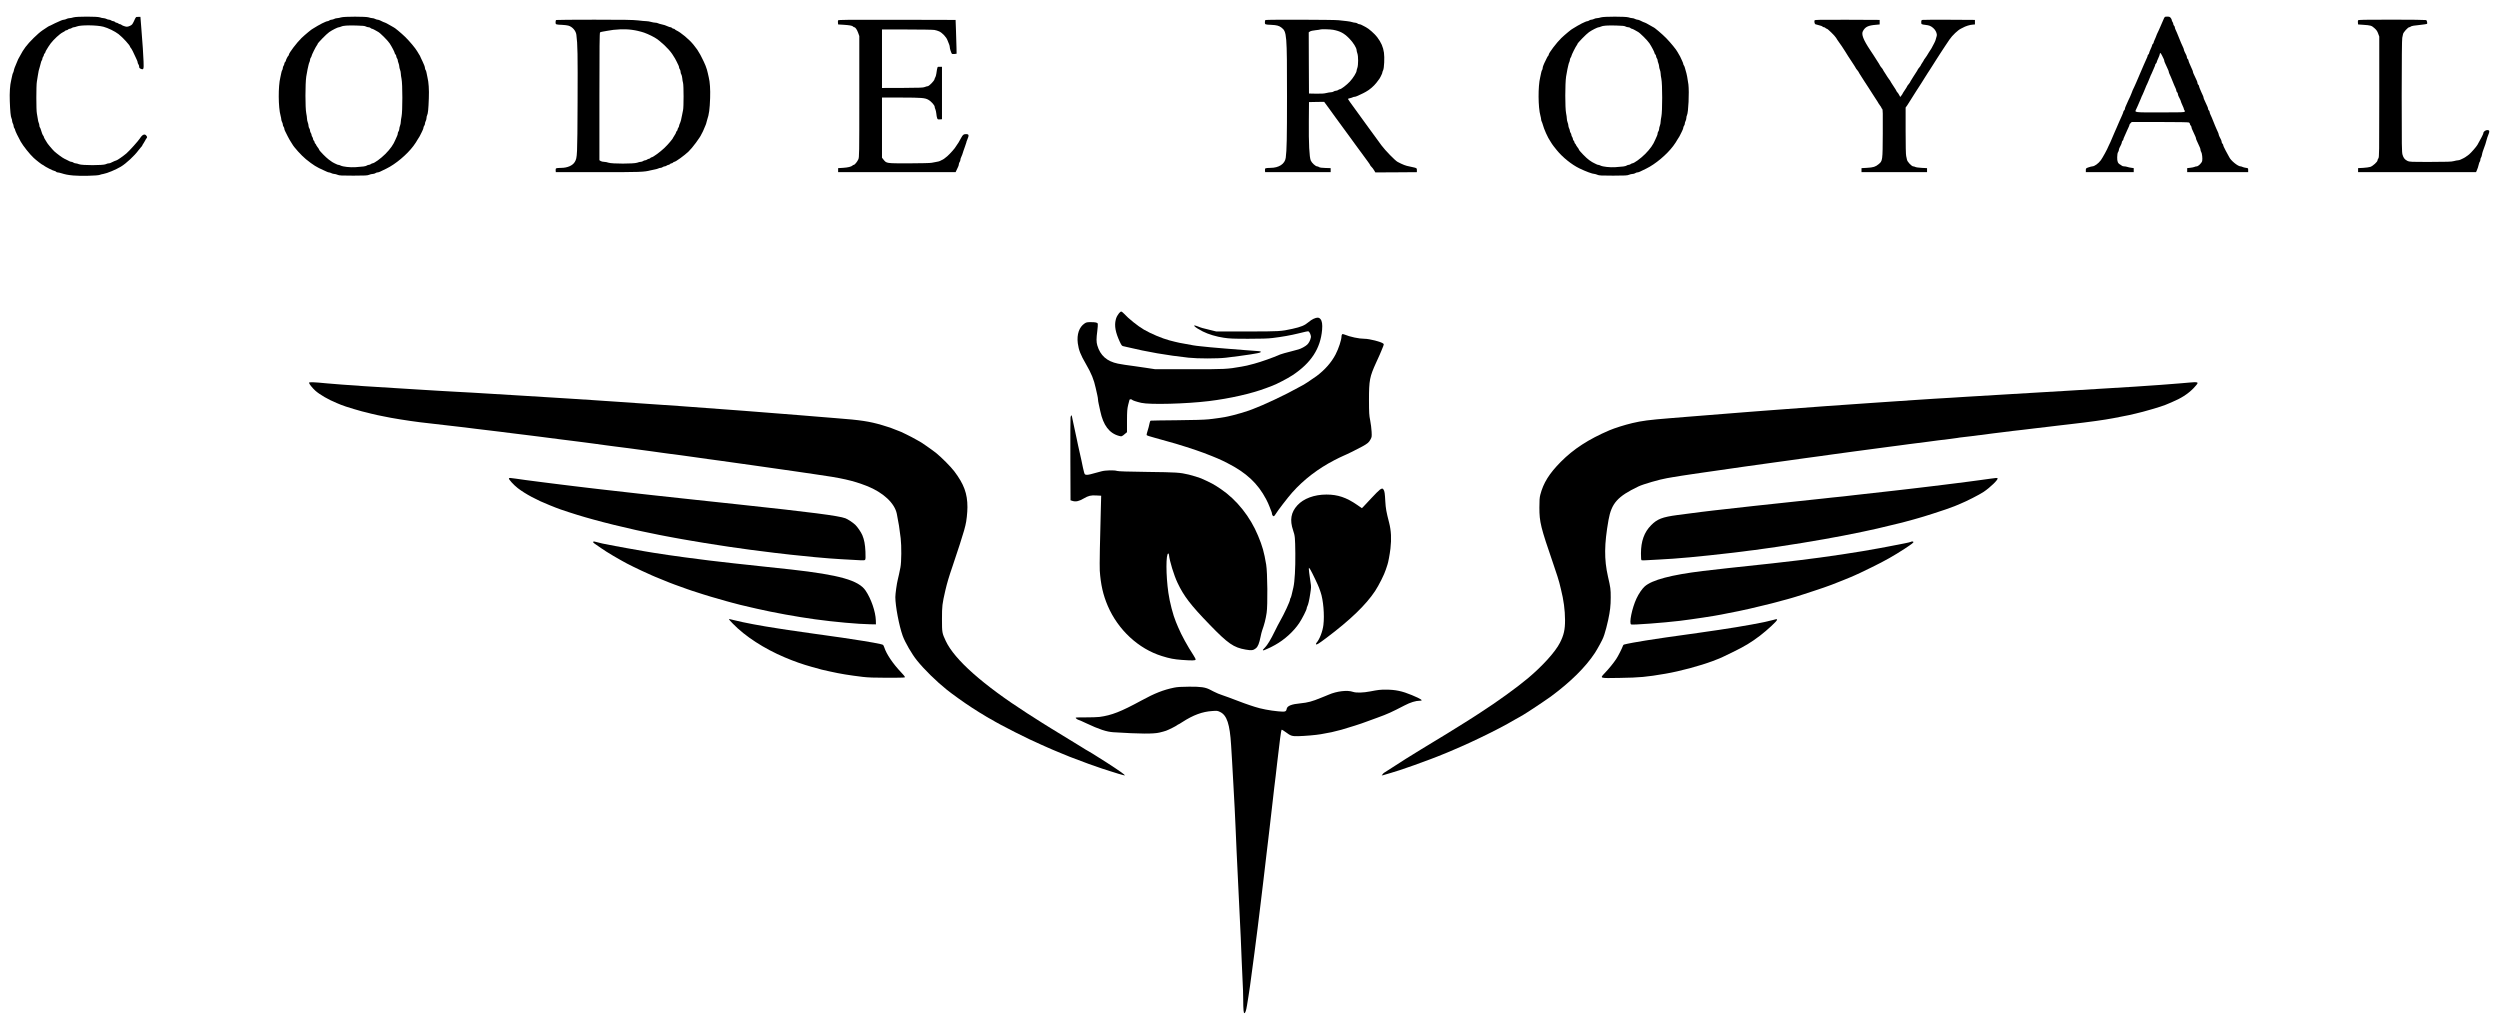 <?xml version="1.0" standalone="no"?>
<!DOCTYPE svg PUBLIC "-//W3C//DTD SVG 20010904//EN"
 "http://www.w3.org/TR/2001/REC-SVG-20010904/DTD/svg10.dtd">
<svg version="1.0" xmlns="http://www.w3.org/2000/svg"
 width="4959pt" height="2043pt" viewBox="0 0 4959 2043"
 preserveAspectRatio="xMidYMid meet">

<g transform="translate(0,2043) scale(0.1,-0.1)"
fill="#000000" stroke="none">
<path d="M1455 20085 c-22 -8 -56 -14 -75 -15 -19 0 -46 -7 -60 -15 -14 -8
-35 -14 -47 -15 -12 0 -39 -7 -60 -16 -94 -40 -109 -47 -123 -55 -8 -5 -22
-12 -30 -15 -8 -3 -22 -10 -30 -15 -8 -5 -22 -12 -30 -15 -38 -15 -34 -12
-158 -96 -90 -61 -263 -231 -336 -330 -31 -43 -56 -80 -56 -82 0 -2 -20 -39
-45 -80 -25 -42 -45 -79 -45 -81 0 -3 -13 -33 -28 -67 -37 -83 -53 -127 -59
-163 -3 -16 -10 -35 -15 -42 -5 -6 -13 -33 -18 -60 -5 -26 -13 -66 -19 -88
-23 -89 -33 -244 -27 -410 7 -201 18 -312 34 -342 7 -12 12 -34 12 -50 1 -15
7 -39 15 -53 8 -14 15 -36 15 -50 0 -14 7 -34 15 -44 8 -11 15 -27 15 -36 0
-14 63 -145 111 -230 49 -86 179 -250 256 -321 50 -47 169 -139 179 -139 4 0
15 -6 23 -14 27 -24 190 -106 210 -106 10 0 24 -7 31 -15 7 -8 22 -15 34 -15
11 0 41 -6 66 -14 89 -28 137 -37 245 -47 133 -13 480 -5 521 12 16 7 49 15
74 19 74 12 249 85 348 145 105 63 269 216 349 325 22 30 47 61 56 69 10 7 17
17 17 22 0 4 13 28 30 52 16 25 30 48 30 51 0 4 10 20 21 36 21 28 21 30 5 54
-32 50 -81 31 -131 -49 -29 -47 -209 -247 -268 -298 -61 -52 -183 -137 -196
-137 -5 0 -24 -7 -43 -16 -78 -39 -91 -44 -114 -44 -14 0 -39 -8 -57 -17 -47
-25 -473 -25 -531 0 -21 9 -50 17 -65 17 -14 0 -35 7 -45 15 -11 8 -28 15 -39
15 -17 0 -45 12 -97 41 -8 5 -28 15 -45 22 -37 17 -146 98 -199 146 -37 35
-146 165 -146 175 0 3 -13 25 -30 49 -16 25 -30 51 -30 59 0 8 -5 19 -12 26
-12 12 -34 68 -48 121 -5 18 -13 38 -19 44 -6 6 -11 24 -11 40 0 15 -5 38 -12
50 -7 12 -15 49 -19 82 -4 33 -12 80 -18 105 -14 61 -14 562 0 631 6 30 15 83
19 119 8 65 23 128 42 185 5 17 13 47 18 68 4 21 13 44 19 50 6 6 11 20 11 32
0 11 7 29 15 39 8 11 15 27 15 37 0 9 7 22 15 29 8 7 15 19 15 27 0 8 14 34
30 58 17 24 30 46 30 49 0 3 20 32 45 65 61 80 181 191 238 219 26 13 49 27
52 33 4 5 14 9 24 9 10 0 24 7 31 15 7 8 22 15 34 15 11 0 30 7 40 15 11 8 30
15 42 15 12 0 38 7 57 15 77 32 397 29 527 -5 91 -24 227 -90 300 -146 83 -64
230 -225 230 -252 0 -5 6 -14 13 -20 12 -10 63 -108 94 -182 9 -19 22 -48 29
-63 8 -16 14 -36 14 -46 0 -9 7 -26 15 -37 8 -10 15 -32 15 -47 0 -22 7 -31
33 -42 55 -23 60 -11 54 145 -5 146 -18 333 -45 670 l-17 215 -45 0 c-48 0
-42 6 -86 -90 -10 -22 -25 -48 -33 -58 -18 -22 -75 -47 -105 -47 -28 0 -94 24
-108 38 -7 7 -19 12 -28 12 -8 0 -24 7 -34 15 -11 8 -27 15 -37 15 -9 0 -22 7
-29 15 -7 8 -22 15 -34 15 -12 0 -31 7 -42 15 -10 8 -30 15 -44 15 -14 0 -36
7 -50 15 -14 8 -40 14 -58 15 -18 0 -49 7 -69 15 -48 20 -467 20 -528 0z"/>
<path d="M6765 20085 c-22 -8 -56 -14 -75 -15 -19 0 -46 -7 -60 -15 -14 -8
-37 -14 -51 -15 -14 0 -34 -7 -45 -15 -10 -8 -27 -15 -36 -15 -9 0 -29 -7 -45
-14 -15 -8 -35 -17 -43 -20 -15 -6 -24 -10 -65 -34 -11 -7 -29 -16 -40 -21
-11 -5 -37 -21 -58 -35 -21 -14 -40 -26 -43 -26 -11 0 -153 -117 -223 -184
-92 -89 -251 -298 -251 -331 0 -8 -4 -16 -9 -19 -12 -8 -51 -84 -51 -100 0 -7
-7 -19 -15 -26 -8 -7 -15 -22 -15 -34 0 -11 -7 -30 -15 -40 -8 -11 -15 -32
-15 -46 0 -14 -5 -31 -10 -36 -6 -6 -15 -33 -20 -60 -5 -27 -13 -67 -19 -89
-44 -175 -42 -597 5 -761 8 -28 14 -62 14 -75 1 -13 7 -35 15 -49 8 -14 15
-36 15 -50 0 -14 7 -34 15 -44 8 -11 15 -28 15 -39 0 -10 6 -31 14 -45 8 -15
31 -61 51 -102 21 -41 47 -88 59 -105 11 -16 26 -39 32 -51 33 -63 186 -232
273 -302 146 -118 212 -158 351 -219 19 -9 48 -22 63 -29 16 -8 36 -14 45 -14
9 0 30 -7 46 -15 15 -8 41 -15 56 -15 15 0 45 -8 66 -17 34 -15 76 -17 314
-17 235 0 280 3 312 17 21 9 52 17 71 17 18 0 42 7 53 15 10 8 29 15 41 15 12
0 34 6 50 14 15 8 73 36 128 62 181 88 406 277 534 447 28 37 51 70 51 73 0 3
12 24 28 47 44 69 52 81 58 97 3 8 10 22 15 30 5 8 12 22 15 30 3 8 12 28 20
43 7 16 14 36 14 46 0 9 7 26 15 37 8 10 15 30 15 44 0 14 7 36 15 50 8 14 14
40 15 58 0 18 5 43 12 55 17 30 27 127 34 337 7 172 -3 320 -28 420 -6 25 -14
64 -18 88 -4 24 -12 48 -18 54 -7 7 -12 22 -12 35 0 12 -7 39 -16 60 -9 21
-24 54 -32 73 -8 19 -19 42 -24 50 -4 8 -10 21 -13 28 -13 32 -16 39 -35 67
-11 17 -27 43 -35 58 -34 60 -148 196 -237 284 -77 75 -219 193 -233 193 -2 0
-38 20 -79 45 -42 25 -81 45 -85 45 -5 0 -23 7 -40 15 -17 8 -45 22 -62 30
-17 8 -40 15 -52 15 -12 1 -33 7 -47 15 -14 8 -38 15 -55 15 -16 0 -48 7 -70
15 -54 19 -490 19 -550 0z m491 -180 c13 -8 36 -15 52 -15 16 0 35 -7 42 -15
7 -8 20 -15 29 -15 9 -1 34 -12 56 -25 22 -14 50 -29 62 -35 38 -16 193 -171
232 -230 45 -69 101 -177 101 -194 0 -8 7 -19 15 -26 8 -7 15 -22 15 -34 0
-12 7 -31 15 -42 8 -10 15 -29 15 -40 0 -12 7 -38 15 -57 8 -20 15 -49 15 -65
0 -16 7 -46 15 -65 8 -20 15 -53 15 -74 0 -21 7 -70 15 -108 21 -98 21 -651 0
-745 -8 -36 -14 -84 -15 -106 0 -23 -7 -58 -15 -77 -8 -20 -15 -49 -15 -65 0
-15 -7 -37 -15 -48 -8 -10 -15 -30 -15 -42 0 -13 -6 -36 -14 -50 -8 -15 -22
-47 -32 -72 -40 -98 -101 -184 -200 -284 -92 -92 -221 -185 -257 -186 -6 0
-21 -7 -31 -15 -11 -8 -29 -15 -41 -15 -11 0 -29 -6 -40 -14 -22 -15 -79 -23
-225 -32 -105 -7 -249 9 -293 32 -16 8 -35 14 -44 14 -8 0 -27 6 -41 14 -15 8
-34 17 -42 20 -21 8 -46 25 -111 73 -59 44 -189 178 -189 195 0 6 -13 27 -30
48 -16 21 -30 42 -30 48 0 5 -7 15 -15 22 -8 7 -15 20 -15 30 0 10 -7 23 -15
30 -8 7 -15 22 -15 34 0 11 -7 30 -15 40 -8 11 -15 29 -15 40 0 12 -7 30 -15
40 -8 11 -15 32 -15 46 0 14 -7 35 -15 46 -8 10 -15 33 -15 50 0 17 -7 48 -15
67 -8 20 -15 53 -15 74 0 21 -7 70 -15 108 -21 102 -21 581 0 725 9 58 21 123
26 145 6 22 14 58 18 80 4 22 13 50 19 62 7 12 12 32 12 45 0 13 7 33 15 44 8
10 15 25 15 32 0 18 87 192 105 212 8 9 15 22 15 28 0 17 178 200 230 235 60
42 170 97 193 97 10 0 28 5 40 12 37 20 135 27 306 22 124 -3 170 -8 187 -19z"/>
<path d="M31755 20085 c-22 -8 -56 -14 -75 -15 -19 0 -46 -7 -60 -15 -14 -8
-37 -14 -51 -15 -14 0 -34 -7 -45 -15 -10 -8 -27 -15 -36 -15 -9 0 -29 -7 -45
-14 -15 -8 -35 -17 -43 -20 -15 -6 -24 -10 -65 -34 -11 -7 -29 -16 -40 -21
-11 -5 -37 -21 -58 -35 -21 -14 -40 -26 -43 -26 -11 0 -153 -117 -223 -184
-92 -89 -251 -298 -251 -331 0 -8 -4 -16 -9 -20 -6 -3 -20 -27 -32 -53 -12
-26 -25 -54 -30 -62 -5 -8 -12 -22 -15 -30 -3 -8 -12 -30 -20 -48 -8 -18 -14
-43 -14 -55 0 -13 -5 -28 -10 -33 -6 -6 -15 -33 -20 -60 -5 -27 -13 -67 -19
-89 -44 -175 -42 -597 5 -761 8 -28 14 -61 14 -73 0 -12 5 -32 12 -44 6 -12
15 -35 19 -52 23 -92 102 -269 153 -340 11 -16 26 -39 32 -51 6 -11 48 -66 94
-122 114 -141 295 -287 450 -362 124 -60 258 -110 298 -110 11 0 37 -8 58 -17
34 -15 76 -17 314 -17 235 0 280 3 312 17 21 9 52 17 71 17 18 0 42 7 53 15
10 8 29 15 41 15 12 0 34 6 50 14 15 8 73 36 128 62 181 88 406 277 534 447
28 37 51 70 51 73 0 3 12 24 28 47 44 69 52 81 58 97 3 8 10 22 15 30 5 8 12
22 15 30 3 8 12 28 20 43 7 16 14 36 14 46 0 9 7 26 15 37 8 10 15 30 15 44 0
14 7 36 15 50 8 14 14 40 15 58 0 18 5 43 12 55 29 51 47 455 29 612 -13 103
-35 218 -53 270 -5 17 -14 45 -18 64 -5 18 -13 38 -19 44 -6 6 -11 18 -11 26
0 9 -13 43 -29 76 -16 33 -32 67 -35 75 -3 8 -15 29 -26 45 -11 17 -23 37 -26
45 -17 38 -136 184 -223 273 -77 79 -240 217 -256 217 -2 0 -38 20 -79 45 -42
25 -81 45 -85 45 -5 0 -23 7 -40 15 -17 8 -45 22 -62 30 -17 8 -40 15 -52 15
-12 1 -33 7 -47 15 -14 8 -38 15 -55 15 -16 0 -48 7 -70 15 -54 19 -490 19
-550 0z m488 -180 c12 -8 36 -15 53 -15 17 0 37 -7 44 -15 7 -8 20 -15 29 -15
9 -1 34 -12 56 -25 22 -14 50 -29 62 -35 38 -16 193 -171 232 -230 45 -69 101
-177 101 -194 0 -8 7 -19 15 -26 8 -7 15 -22 15 -34 0 -12 7 -31 15 -42 8 -10
15 -29 15 -40 0 -12 7 -38 15 -57 8 -20 15 -49 15 -65 0 -16 7 -46 15 -65 8
-20 15 -53 15 -74 0 -21 7 -70 15 -108 21 -98 21 -651 0 -745 -8 -36 -14 -84
-15 -106 0 -23 -7 -58 -15 -77 -8 -20 -15 -49 -15 -65 0 -15 -7 -37 -15 -48
-8 -10 -15 -30 -15 -42 0 -13 -6 -36 -14 -50 -8 -15 -22 -47 -32 -72 -40 -98
-101 -184 -200 -284 -92 -92 -221 -185 -257 -186 -6 0 -21 -7 -31 -15 -11 -8
-29 -15 -41 -15 -11 0 -29 -6 -40 -14 -22 -15 -79 -23 -225 -32 -105 -7 -249
9 -293 32 -16 8 -35 14 -44 14 -8 0 -27 6 -41 14 -15 8 -34 17 -42 21 -20 8
-47 24 -101 62 -50 34 -199 188 -199 205 0 6 -13 27 -30 48 -16 21 -30 42 -30
48 0 5 -7 15 -15 22 -8 7 -15 20 -15 30 0 10 -7 23 -15 30 -8 7 -15 22 -15 34
0 11 -7 30 -15 40 -8 11 -15 29 -15 40 0 12 -7 30 -15 40 -8 11 -15 29 -15 40
0 12 -7 34 -15 50 -8 15 -15 41 -15 56 0 15 -7 44 -15 63 -8 20 -15 53 -15 74
0 21 -7 70 -15 108 -21 102 -21 581 0 725 9 58 21 123 26 145 6 22 14 58 18
80 4 22 13 50 19 62 7 12 12 32 12 45 0 13 7 33 15 44 8 10 15 25 15 32 0 18
87 192 105 212 8 9 15 22 15 28 0 17 178 200 230 235 60 42 170 97 193 97 10
0 28 5 40 12 37 20 135 27 305 22 124 -3 169 -8 185 -19z"/>
<path d="M42919 20053 c-12 -27 -28 -61 -34 -78 -7 -16 -20 -47 -29 -67 -9
-21 -24 -55 -33 -75 -9 -21 -20 -45 -25 -53 -4 -8 -11 -22 -14 -30 -3 -8 -13
-33 -21 -55 -8 -22 -21 -52 -29 -67 -8 -14 -14 -33 -14 -41 0 -8 -7 -20 -15
-27 -8 -7 -15 -19 -15 -26 0 -8 -13 -43 -30 -77 -16 -35 -30 -71 -30 -79 0 -9
-7 -21 -15 -28 -8 -7 -15 -19 -15 -27 0 -8 -6 -27 -14 -41 -13 -26 -30 -63
-61 -137 -8 -19 -21 -51 -30 -70 -22 -51 -41 -95 -58 -135 -14 -33 -28 -67
-62 -145 -9 -19 -23 -52 -32 -72 -9 -21 -20 -45 -25 -53 -4 -8 -11 -22 -14
-30 -3 -8 -13 -33 -21 -55 -20 -52 -44 -106 -55 -125 -4 -8 -11 -22 -14 -30
-9 -24 -35 -83 -50 -113 -8 -16 -14 -37 -14 -47 0 -9 -7 -23 -15 -30 -8 -7
-15 -19 -15 -26 0 -8 -14 -45 -31 -82 -17 -37 -37 -82 -45 -100 -7 -18 -20
-48 -29 -67 -8 -19 -22 -51 -30 -70 -9 -19 -22 -50 -31 -70 -8 -19 -22 -52
-31 -72 -20 -46 -41 -96 -61 -143 -8 -19 -19 -42 -24 -50 -4 -8 -11 -22 -14
-30 -23 -61 -114 -226 -152 -279 -47 -64 -125 -120 -167 -121 -12 0 -45 -9
-75 -19 -54 -19 -55 -20 -55 -58 l0 -38 475 0 475 0 0 40 0 40 -48 7 c-27 3
-62 11 -79 17 -17 6 -45 11 -62 11 -18 0 -37 5 -43 11 -6 6 -21 16 -34 23 -48
24 -64 61 -62 147 1 53 7 86 17 101 9 12 16 31 16 41 0 10 6 31 13 45 8 15 21
42 30 60 9 19 17 42 17 52 0 9 7 23 15 30 8 7 15 19 15 27 0 8 6 27 14 41 13
26 27 56 62 140 9 20 22 50 30 65 8 16 14 34 14 41 0 7 10 22 23 34 l23 22
558 0 c365 0 564 -4 577 -10 10 -6 19 -19 19 -29 0 -10 7 -24 15 -31 8 -7 15
-21 15 -30 0 -10 6 -31 14 -47 7 -15 21 -46 31 -68 9 -22 23 -53 31 -68 8 -16
14 -35 14 -42 0 -7 6 -26 14 -42 8 -15 22 -46 31 -68 10 -22 24 -53 31 -68 8
-16 14 -39 14 -51 0 -12 6 -30 14 -41 16 -24 28 -132 19 -176 -8 -41 -77 -109
-110 -109 -13 0 -33 -5 -44 -11 -11 -6 -48 -13 -82 -17 l-62 -7 0 -40 0 -40
605 0 605 0 0 40 c0 40 0 40 -46 46 -26 4 -56 12 -67 18 -11 6 -29 11 -38 11
-53 0 -195 116 -225 184 -5 12 -18 35 -28 51 -11 17 -29 50 -41 75 -12 25 -28
57 -36 72 -8 14 -14 33 -14 41 0 8 -7 20 -15 27 -8 7 -15 21 -15 32 0 11 -6
32 -13 46 -8 15 -21 42 -30 60 -9 19 -17 40 -17 47 0 7 -6 26 -14 42 -8 15
-21 45 -30 66 -9 20 -22 52 -30 70 -7 17 -21 52 -31 77 -22 57 -44 107 -61
143 -8 16 -14 37 -14 47 0 9 -7 23 -15 30 -8 7 -15 21 -15 30 0 10 -6 31 -14
47 -7 15 -21 46 -31 68 -9 22 -23 53 -31 68 -8 16 -14 35 -14 42 0 7 -6 26
-14 42 -8 15 -21 44 -29 63 -8 19 -22 52 -31 73 -9 21 -16 44 -16 51 0 8 -7
19 -15 26 -8 7 -15 21 -15 32 0 11 -6 32 -13 46 -8 15 -22 45 -31 67 -10 22
-24 53 -32 68 -8 16 -14 35 -14 42 0 7 -6 26 -14 42 -7 15 -20 44 -28 63 -8
19 -23 52 -32 73 -9 21 -16 44 -16 51 0 8 -7 19 -15 26 -8 7 -15 21 -15 32 0
11 -6 32 -13 46 -8 15 -21 42 -30 60 -9 19 -17 40 -17 47 0 7 -6 26 -14 42
-21 42 -58 128 -91 213 -22 57 -44 107 -61 143 -8 16 -14 37 -14 47 0 9 -7 23
-15 30 -8 7 -15 22 -15 34 0 11 -7 30 -15 40 -8 11 -15 27 -15 37 0 9 -9 28
-21 43 -17 22 -28 26 -69 26 -48 0 -49 0 -71 -47z m-35 -720 c10 -21 25 -50
32 -65 8 -14 14 -33 14 -41 0 -9 6 -28 14 -44 8 -15 22 -46 31 -68 10 -22 24
-53 31 -68 8 -16 14 -35 14 -42 0 -7 6 -26 14 -42 17 -36 39 -86 61 -143 22
-57 44 -107 61 -143 8 -16 14 -37 14 -47 0 -9 7 -23 15 -30 8 -7 15 -21 15
-32 0 -11 6 -32 13 -46 8 -15 21 -42 30 -60 9 -19 17 -38 17 -44 0 -6 14 -40
30 -75 17 -34 30 -69 30 -76 0 -7 5 -18 11 -24 7 -7 9 -19 6 -27 -6 -14 -60
-16 -487 -16 -534 0 -509 -3 -476 65 9 19 23 50 32 70 8 19 21 50 30 70 8 19
21 49 29 67 7 18 16 40 19 48 3 8 10 22 15 30 5 8 17 35 26 60 10 25 23 59 31
75 7 17 15 37 18 45 3 8 10 22 15 30 5 8 17 35 26 60 10 25 23 59 31 75 7 17
15 37 18 45 3 8 10 22 15 30 5 8 17 35 26 60 9 25 23 57 31 72 8 14 14 33 14
41 0 8 7 20 15 27 8 7 15 19 15 26 0 8 14 43 30 77 17 35 30 71 30 79 0 17 10
29 19 24 3 -3 14 -22 25 -43z"/>
<path d="M11033 20033 c-7 -2 -13 -22 -13 -44 0 -46 3 -47 130 -52 47 -2 102
-9 123 -15 80 -22 150 -101 160 -182 25 -190 28 -381 24 -1334 -5 -1076 -6
-1102 -54 -1186 -41 -73 -147 -120 -273 -120 -47 0 -91 -4 -98 -9 -8 -5 -12
-22 -10 -42 l3 -34 840 0 c844 0 906 2 1040 36 22 6 60 14 85 18 25 4 55 13
67 19 12 7 32 12 45 12 13 0 32 7 42 15 11 8 29 15 40 15 12 0 30 7 40 15 11
8 27 15 37 15 9 0 22 7 29 15 7 8 20 15 30 15 10 0 23 7 30 15 7 8 18 15 26
15 26 0 200 126 282 204 75 71 231 281 257 346 4 8 11 22 16 30 5 8 12 22 15
30 6 15 22 52 48 113 8 17 17 43 19 57 3 14 10 39 15 55 37 109 50 204 58 430
6 167 -4 321 -27 410 -6 22 -14 58 -18 80 -8 43 -26 102 -45 150 -20 49 -48
109 -57 125 -5 8 -12 22 -15 30 -3 8 -10 22 -15 30 -5 8 -13 24 -18 35 -5 11
-21 37 -35 58 -14 21 -26 40 -26 43 0 2 -34 46 -74 97 -87 107 -251 244 -343
286 -11 5 -24 15 -28 20 -3 6 -14 11 -24 11 -10 0 -24 7 -31 15 -7 8 -21 15
-30 15 -10 0 -31 6 -47 14 -41 20 -93 37 -138 45 -22 4 -50 13 -62 19 -12 7
-37 12 -56 12 -18 0 -56 7 -83 15 -27 8 -69 15 -94 15 -25 0 -99 7 -165 15
-95 11 -274 14 -865 14 -410 0 -751 -3 -757 -6z m1499 -194 c40 -5 91 -15 113
-20 22 -6 56 -14 75 -19 63 -15 180 -65 265 -114 109 -62 281 -224 351 -331
55 -86 61 -95 85 -145 12 -25 28 -57 35 -72 8 -14 14 -34 14 -45 0 -10 7 -27
15 -37 8 -11 15 -34 15 -51 0 -17 6 -40 14 -50 8 -11 16 -45 19 -75 2 -30 9
-73 16 -95 14 -51 14 -486 0 -540 -5 -22 -14 -65 -19 -95 -12 -74 -29 -139
-46 -173 -8 -16 -14 -36 -14 -45 0 -9 -7 -26 -15 -36 -8 -11 -15 -27 -15 -37
0 -9 -7 -22 -15 -29 -8 -7 -15 -19 -15 -27 0 -8 -13 -34 -30 -58 -16 -24 -30
-46 -30 -49 0 -16 -98 -131 -171 -201 -84 -80 -228 -185 -253 -185 -7 0 -19
-7 -26 -15 -7 -8 -20 -15 -29 -15 -9 0 -25 -7 -35 -15 -11 -8 -29 -15 -40 -15
-12 0 -30 -7 -40 -15 -11 -8 -32 -15 -47 -15 -14 0 -46 -8 -70 -17 -64 -24
-502 -24 -569 0 -25 9 -64 17 -88 17 -23 0 -54 7 -67 16 l-25 16 0 1263 c0
998 3 1265 13 1273 6 5 30 12 52 15 22 3 63 10 90 16 147 31 357 39 487 20z"/>
<path d="M16624 20026 c-3 -8 -4 -29 -2 -48 l3 -33 100 -6 c126 -8 182 -18
196 -35 6 -8 17 -14 23 -14 23 0 54 -45 78 -110 l23 -65 0 -1200 c0 -1164 -1
-1202 -19 -1245 -21 -48 -72 -110 -91 -110 -6 0 -16 -5 -23 -12 -24 -24 -90
-41 -187 -47 l-100 -6 0 -40 0 -40 1165 0 1165 0 19 40 c10 22 25 53 32 68 8
16 14 39 14 51 0 12 7 31 15 42 8 10 15 30 15 42 0 13 6 36 14 50 15 30 33 80
46 127 5 17 18 55 30 85 12 30 24 66 27 80 2 14 10 39 18 55 41 95 37 115 -25
115 -46 0 -62 -13 -95 -75 -40 -75 -68 -122 -86 -143 -9 -11 -18 -24 -20 -30
-8 -23 -117 -146 -168 -190 -54 -46 -81 -65 -111 -77 -8 -4 -24 -12 -35 -18
-11 -6 -42 -14 -70 -18 -27 -4 -70 -12 -95 -18 -27 -6 -211 -10 -450 -11 -455
0 -443 -2 -505 74 l-30 38 0 596 0 597 385 0 c402 -1 467 -6 535 -44 53 -29
125 -109 125 -139 0 -13 6 -35 14 -50 7 -15 16 -54 19 -87 3 -33 10 -73 16
-88 10 -26 15 -28 53 -25 l43 3 0 520 0 520 -45 0 c-51 0 -43 15 -67 -137 -5
-31 -14 -63 -20 -70 -6 -7 -13 -26 -17 -42 -8 -34 -109 -136 -135 -136 -10 0
-36 -7 -57 -16 -33 -14 -96 -16 -444 -18 l-405 -1 0 580 0 580 495 0 c272 0
518 -4 545 -9 28 -4 70 -18 95 -29 62 -29 141 -113 163 -173 10 -27 25 -64 33
-82 8 -18 14 -45 14 -60 0 -26 26 -107 41 -128 5 -6 26 -8 51 -5 l43 6 -2 115
c-1 63 -6 214 -10 335 l-8 220 -1163 3 c-992 2 -1163 0 -1168 -12z"/>
<path d="M25103 20033 c-7 -2 -13 -22 -13 -44 0 -46 3 -47 130 -52 104 -5 150
-17 196 -52 110 -84 113 -123 113 -1365 0 -846 -5 -1068 -25 -1220 -17 -122
-135 -200 -304 -200 -47 0 -91 -4 -98 -9 -8 -5 -12 -22 -10 -42 l3 -34 650 0
650 0 0 40 0 40 -104 3 c-71 2 -110 7 -125 17 -11 8 -29 15 -40 15 -30 0 -104
67 -125 114 -29 67 -43 336 -39 781 l3 380 150 3 151 2 97 -132 c53 -73 109
-151 125 -173 37 -50 190 -260 282 -385 38 -52 92 -126 120 -165 75 -105 189
-260 243 -331 26 -35 47 -67 47 -72 0 -5 11 -19 25 -32 14 -13 37 -43 51 -67
l25 -43 412 2 412 3 0 39 c0 38 -1 39 -50 53 -27 7 -72 17 -100 22 -69 12
-131 36 -233 90 -50 27 -244 226 -318 326 -142 193 -214 291 -263 360 -64 89
-88 122 -197 272 -161 220 -202 278 -205 288 -1 6 13 13 32 16 19 3 44 11 56
17 12 7 31 12 42 12 10 0 32 6 48 14 15 7 46 21 68 31 22 9 47 21 55 26 8 4
33 18 54 29 72 39 156 111 209 179 57 73 74 98 83 121 3 8 12 27 20 42 8 14
14 33 14 41 0 7 7 28 16 45 20 40 30 251 16 347 -16 113 -55 203 -135 309 -47
63 -170 172 -222 196 -11 6 -27 14 -35 19 -48 27 -80 41 -97 41 -10 0 -27 7
-37 15 -11 8 -32 15 -47 15 -15 0 -40 5 -56 11 -15 6 -64 15 -108 20 -44 4
-118 13 -165 18 -85 11 -1422 14 -1447 4z m1341 -194 c138 -26 216 -67 316
-168 83 -84 150 -191 150 -240 0 -10 7 -38 15 -61 20 -56 19 -230 0 -285 -8
-22 -15 -47 -15 -55 0 -37 -70 -150 -135 -219 -67 -71 -173 -151 -199 -151 -7
0 -21 -7 -32 -15 -10 -8 -31 -15 -45 -15 -14 0 -34 -7 -45 -15 -10 -8 -34 -15
-53 -15 -18 0 -60 -7 -92 -15 -43 -11 -98 -15 -202 -13 l-142 3 -3 607 -2 607
25 17 c15 10 62 20 112 25 47 5 89 11 91 14 10 9 196 5 256 -6z"/>
<path d="M35994 20026 c-9 -24 0 -69 16 -77 8 -4 41 -13 73 -20 31 -7 62 -18
68 -26 6 -7 19 -13 29 -13 10 0 23 -7 30 -15 7 -8 19 -15 27 -15 17 0 165
-145 184 -181 8 -15 34 -55 59 -89 25 -34 50 -70 55 -78 6 -9 36 -56 68 -105
31 -49 57 -90 57 -92 0 -1 34 -53 75 -114 41 -62 75 -115 75 -119 0 -4 13 -23
30 -42 16 -19 29 -38 30 -43 0 -4 27 -48 60 -98 33 -50 60 -92 60 -94 0 -1 34
-53 75 -115 41 -62 75 -114 75 -117 0 -2 27 -44 60 -93 33 -49 60 -92 60 -96
0 -3 14 -23 30 -44 17 -21 30 -42 30 -48 0 -5 7 -15 15 -22 13 -11 15 -73 12
-489 -3 -543 -3 -541 -83 -608 -61 -51 -104 -65 -229 -72 l-110 -6 0 -40 0
-40 650 0 650 0 0 40 0 40 -105 5 c-58 3 -115 11 -127 18 -12 6 -31 12 -42 12
-31 0 -118 92 -124 132 -3 18 -10 51 -16 73 -7 26 -11 206 -11 501 l0 461 30
41 c17 23 30 44 30 47 0 3 27 46 60 95 33 49 60 92 60 95 0 2 20 34 45 71 25
36 45 67 45 69 0 2 27 44 60 94 33 50 60 93 60 96 0 3 20 34 45 71 25 36 45
67 45 69 0 2 27 44 60 94 33 50 60 93 60 95 0 3 20 34 45 70 25 37 45 68 45
70 0 3 37 60 83 127 45 67 89 133 98 146 53 79 170 190 229 216 8 4 22 11 30
15 57 33 145 61 205 64 l40 3 0 45 0 45 -510 3 c-280 1 -520 0 -532 -3 -19 -4
-23 -12 -23 -45 0 -43 2 -44 85 -54 74 -8 105 -21 153 -62 50 -43 80 -111 69
-157 -19 -76 -27 -100 -55 -153 -46 -91 -54 -104 -100 -172 -23 -35 -42 -66
-42 -69 0 -3 -13 -22 -30 -43 -16 -21 -30 -41 -30 -45 0 -3 -13 -26 -30 -50
-16 -24 -30 -47 -30 -52 -1 -4 -14 -24 -30 -43 -17 -19 -30 -38 -30 -42 0 -4
-20 -37 -45 -74 -25 -36 -45 -68 -45 -70 0 -3 -13 -25 -30 -49 -16 -24 -30
-47 -30 -52 -1 -4 -14 -24 -30 -43 -17 -19 -30 -38 -30 -42 0 -4 -20 -37 -45
-74 -25 -36 -45 -68 -45 -72 0 -4 -11 -20 -24 -37 l-23 -29 -21 40 c-11 22
-28 46 -36 53 -9 8 -16 18 -16 23 0 5 -27 49 -60 98 -33 49 -60 92 -60 96 0 3
-13 23 -30 44 -16 21 -30 40 -30 43 0 3 -20 35 -45 71 -25 37 -45 70 -45 74 0
4 -13 23 -30 42 -16 19 -29 38 -30 43 0 4 -27 48 -60 98 -33 50 -60 92 -60 94
0 1 -33 52 -73 111 -138 207 -179 315 -144 377 47 85 102 112 257 125 l75 7 0
45 0 45 -643 3 c-548 2 -643 0 -648 -12z"/>
<path d="M46774 20026 c-3 -8 -4 -29 -2 -48 l3 -33 100 -7 c151 -10 167 -15
225 -67 39 -35 57 -60 73 -106 l22 -60 0 -1195 c0 -1122 -1 -1197 -17 -1220
-10 -13 -18 -32 -18 -42 0 -28 -92 -111 -141 -128 -24 -8 -89 -17 -144 -20
l-100 -5 0 -40 0 -40 1170 0 1169 0 12 25 c18 38 35 91 44 133 4 21 13 44 19
50 6 6 11 23 11 37 0 14 6 34 14 45 7 11 16 36 18 55 3 19 11 51 18 70 7 19
18 51 25 70 7 19 18 51 25 70 6 19 16 51 20 70 9 37 24 82 48 142 19 49 11 68
-31 68 -34 0 -77 -33 -77 -59 0 -7 -7 -27 -16 -44 -9 -18 -20 -39 -24 -48 -7
-14 -49 -90 -77 -141 -21 -38 -125 -157 -167 -192 -43 -35 -98 -71 -126 -82
-8 -3 -27 -12 -42 -20 -14 -8 -38 -14 -52 -14 -14 0 -51 -7 -83 -16 -48 -13
-128 -15 -469 -16 -392 0 -412 1 -450 20 -53 27 -78 57 -97 121 -15 48 -17
154 -17 1165 1 716 4 1127 11 1156 6 25 13 59 16 75 6 34 98 135 123 135 9 0
21 5 28 12 13 13 70 23 215 37 54 6 102 13 108 17 12 7 1 66 -15 76 -6 4 -312
8 -679 8 -564 0 -668 -2 -673 -14z"/>
<path d="M22198 14218 c-42 -57 -54 -82 -66 -130 -30 -120 -6 -251 79 -435 32
-68 43 -84 66 -89 16 -3 53 -12 83 -19 398 -96 787 -163 1215 -210 186 -20
578 -20 745 0 417 51 651 87 680 105 24 15 4 24 -63 27 -34 2 -141 10 -237 18
-96 8 -267 22 -380 30 -113 9 -250 21 -305 26 -55 6 -143 14 -195 20 -52 5
-120 13 -150 19 -281 49 -298 53 -475 99 -145 39 -364 131 -505 213 -118 68
-309 222 -395 317 -21 23 -45 41 -55 41 -10 0 -28 -15 -42 -32z"/>
<path d="M26055 14106 c-27 -12 -72 -42 -98 -65 -77 -66 -149 -96 -322 -134
-226 -50 -255 -52 -900 -52 l-610 0 -110 27 c-167 40 -185 45 -254 73 -138 54
-68 -16 98 -100 114 -57 269 -103 418 -125 114 -17 188 -20 486 -20 250 0 389
4 477 15 180 21 370 55 510 90 135 34 193 46 204 42 25 -10 56 -85 49 -119
-11 -56 -39 -112 -74 -145 -36 -34 -123 -81 -173 -94 -17 -4 -74 -20 -126 -34
-52 -14 -122 -32 -155 -41 -33 -9 -69 -20 -80 -25 -143 -63 -381 -147 -515
-183 -134 -36 -167 -44 -255 -59 -283 -50 -323 -52 -1035 -51 l-675 0 -185 28
c-102 15 -201 29 -220 32 -148 19 -267 37 -335 51 -219 45 -350 161 -409 362
-20 69 -20 135 0 286 8 65 13 129 10 141 -7 26 -40 34 -146 34 -66 0 -83 -4
-116 -26 -108 -72 -157 -216 -135 -392 18 -135 54 -229 161 -412 108 -186 159
-311 194 -475 10 -44 24 -108 32 -142 8 -34 14 -74 14 -88 0 -14 6 -54 14 -88
8 -34 22 -98 31 -142 59 -280 178 -439 370 -491 55 -15 57 -14 125 44 l35 29
0 224 c1 194 4 236 23 317 12 51 24 97 27 103 8 12 42 12 49 0 9 -13 89 -40
185 -62 172 -39 890 -20 1341 35 416 51 843 148 1130 256 47 18 103 39 125 47
88 32 306 146 405 211 368 244 553 529 585 899 9 109 -1 176 -32 213 -31 37
-67 38 -138 6z"/>
<path d="M26622 13798 c-7 -7 -12 -26 -12 -42 -1 -69 -56 -238 -117 -356 -81
-156 -210 -304 -375 -428 -84 -62 -282 -192 -294 -192 -3 0 -39 -20 -82 -44
-231 -131 -683 -344 -892 -421 -19 -7 -53 -20 -75 -28 -51 -20 -219 -70 -310
-92 -38 -9 -86 -20 -105 -25 -63 -16 -233 -41 -380 -57 -100 -10 -299 -16
-640 -19 -272 -2 -503 -6 -512 -8 -10 -2 -19 -18 -23 -42 -8 -45 -30 -129 -51
-193 -7 -24 -12 -47 -9 -51 5 -9 56 -26 160 -54 33 -9 101 -28 150 -42 50 -14
99 -28 110 -31 168 -43 564 -170 715 -228 248 -95 328 -130 465 -200 376 -191
603 -402 769 -716 25 -46 54 -111 66 -144 12 -33 28 -74 36 -92 8 -17 14 -39
14 -48 0 -25 19 -55 34 -55 8 0 24 16 35 36 40 68 248 339 333 434 230 258
511 473 835 641 64 33 143 72 177 86 78 32 290 137 381 188 102 57 129 79 159
136 27 49 28 55 23 157 -3 59 -15 159 -28 222 -21 105 -23 141 -24 405 0 393
13 460 143 745 69 150 81 178 102 230 12 30 29 72 38 93 13 33 13 40 1 51 -37
35 -275 96 -374 96 -108 0 -287 38 -396 84 -27 11 -39 12 -47 4z"/>
<path d="M6130 12837 c0 -20 64 -101 123 -155 86 -78 262 -180 427 -247 36
-14 74 -30 85 -35 65 -30 437 -141 525 -157 14 -3 45 -11 70 -18 25 -7 83 -20
130 -30 47 -9 105 -21 129 -26 138 -31 482 -86 706 -114 219 -27 599 -71 735
-85 52 -5 127 -14 165 -19 39 -6 131 -17 205 -26 74 -9 187 -22 250 -30 63 -8
171 -21 240 -29 69 -9 179 -22 245 -31 66 -8 194 -24 285 -35 91 -11 199 -24
240 -30 75 -10 220 -28 425 -55 61 -7 169 -21 240 -30 72 -9 177 -22 235 -30
58 -8 157 -21 220 -29 63 -9 151 -21 195 -27 44 -6 130 -17 190 -25 61 -7 160
-20 220 -28 61 -9 148 -20 195 -26 47 -5 114 -15 150 -20 36 -5 119 -17 185
-25 66 -9 149 -21 185 -26 36 -6 99 -14 140 -19 41 -5 143 -18 225 -29 83 -12
183 -26 223 -31 41 -5 102 -14 135 -19 34 -6 116 -17 182 -26 66 -8 170 -22
230 -31 268 -37 326 -45 420 -59 55 -8 152 -21 215 -30 63 -9 158 -22 210 -30
52 -7 147 -21 210 -30 63 -9 158 -22 210 -30 52 -7 147 -21 210 -30 63 -9 156
-23 205 -30 50 -8 142 -21 205 -30 549 -77 766 -126 1047 -236 321 -127 549
-339 592 -550 33 -159 57 -310 77 -486 18 -157 16 -470 -5 -578 -16 -84 -42
-203 -53 -245 -19 -74 -48 -278 -48 -345 0 -176 75 -571 145 -765 47 -131 182
-364 282 -488 145 -181 382 -414 598 -587 102 -82 355 -263 483 -345 178 -114
184 -118 207 -130 24 -13 46 -27 102 -63 24 -15 45 -27 48 -27 3 0 22 -10 43
-23 159 -100 748 -398 987 -499 39 -17 99 -44 135 -60 36 -16 74 -33 85 -37
11 -5 31 -13 45 -19 14 -6 70 -29 125 -52 55 -23 109 -45 120 -49 11 -5 34
-14 50 -21 40 -16 343 -130 375 -141 14 -4 70 -24 125 -44 120 -43 176 -61
315 -105 58 -18 130 -40 160 -50 30 -10 71 -21 90 -25 l35 -7 -19 21 c-23 26
-294 206 -496 331 -30 19 -85 53 -122 77 -37 24 -69 43 -72 43 -3 0 -36 19
-73 42 -38 24 -77 48 -88 55 -57 34 -479 292 -603 369 -78 49 -154 96 -167
104 -25 15 -127 80 -295 188 -884 569 -1447 1068 -1620 1438 -73 156 -75 165
-75 434 0 263 5 298 66 565 35 150 69 266 146 490 89 261 210 635 226 700 9
33 21 80 27 104 21 78 40 252 40 361 0 271 -69 456 -260 710 -71 94 -254 277
-362 365 -73 58 -312 225 -322 225 -3 0 -38 20 -79 44 -77 46 -321 166 -336
166 -5 0 -34 11 -65 25 -65 29 -129 51 -271 93 -248 73 -423 100 -910 137
-115 9 -282 22 -370 30 -88 8 -252 21 -365 30 -113 9 -284 22 -380 30 -96 8
-267 21 -380 30 -113 8 -257 20 -320 25 -63 6 -153 12 -200 15 -47 3 -168 12
-270 20 -173 13 -278 21 -810 60 -454 32 -1349 94 -1755 120 -132 9 -341 22
-465 30 -251 16 -587 37 -970 60 -637 38 -766 46 -925 56 -93 6 -251 14 -350
19 -99 5 -250 13 -335 19 -85 6 -276 17 -425 26 -688 39 -1512 95 -1775 120
-276 27 -360 29 -360 12z"/>
<path d="M43445 12843 c-22 -1 -116 -9 -210 -18 -405 -35 -1211 -88 -2290
-150 -148 -8 -378 -22 -510 -30 -132 -8 -359 -21 -505 -30 -675 -39 -784 -46
-920 -55 -80 -6 -221 -15 -315 -20 -93 -5 -240 -14 -325 -19 -85 -6 -263 -18
-395 -26 -132 -9 -332 -22 -445 -30 -113 -8 -311 -22 -440 -30 -223 -15 -363
-25 -860 -60 -416 -30 -899 -66 -1210 -90 -102 -8 -277 -21 -390 -30 -252 -19
-532 -41 -1130 -90 -96 -8 -263 -21 -370 -30 -424 -34 -558 -52 -750 -97 -162
-39 -346 -97 -457 -144 -411 -176 -710 -370 -962 -624 -230 -232 -347 -419
-408 -655 -14 -56 -18 -108 -18 -255 1 -289 23 -380 279 -1125 68 -200 107
-320 117 -365 4 -19 18 -78 32 -130 53 -210 80 -408 81 -610 1 -188 -24 -299
-102 -451 -92 -181 -346 -461 -637 -705 -223 -187 -613 -468 -945 -682 -41
-27 -106 -69 -145 -94 -38 -25 -108 -69 -155 -98 -177 -110 -326 -203 -352
-219 -15 -9 -136 -83 -270 -164 -134 -82 -252 -154 -263 -160 -197 -120 -385
-238 -562 -354 -79 -51 -148 -96 -155 -99 -7 -3 -21 -16 -32 -31 l-19 -25 34
7 c19 4 90 25 159 47 69 22 145 46 170 53 79 24 461 160 610 218 36 14 97 37
135 52 84 33 304 123 326 135 8 4 76 34 150 65 180 77 572 266 754 363 39 21
108 58 155 83 47 26 120 67 163 93 43 25 81 46 83 46 3 0 33 18 67 39 34 22
82 52 107 67 68 42 377 250 441 297 395 292 688 582 874 864 52 79 155 269
168 309 3 10 13 39 22 62 17 47 55 193 74 282 39 183 51 288 51 448 0 168 -3
191 -55 417 -77 340 -74 639 11 1120 60 334 179 468 596 667 95 45 424 140
563 163 22 4 74 13 115 20 41 8 125 21 185 30 61 9 151 22 200 30 50 8 142 21
205 30 63 9 158 22 210 30 99 14 230 33 410 59 58 8 155 22 215 31 245 35 315
45 430 60 66 8 147 20 180 25 33 5 83 12 110 15 28 4 93 13 145 20 52 8 196
28 320 45 124 17 270 37 325 44 55 8 154 22 220 31 66 9 165 22 220 30 55 7
154 21 220 30 66 8 167 22 225 30 58 8 159 21 225 30 66 9 167 22 225 30 58 8
161 21 230 30 69 9 152 20 185 25 33 5 101 14 150 19 50 6 142 17 205 26 136
19 299 40 465 59 67 8 132 17 145 20 14 4 63 10 110 15 47 5 123 14 170 20
243 32 316 42 435 56 72 8 164 20 205 25 41 6 116 15 165 21 50 5 145 16 212
24 68 9 179 22 248 30 69 8 180 22 247 29 68 8 161 19 208 25 47 5 148 17 225
26 387 44 689 86 870 121 193 36 244 47 300 59 33 8 94 22 135 31 149 32 526
143 595 174 11 5 63 27 117 49 194 81 322 163 436 278 47 48 82 92 82 103 0
21 -25 23 -145 13z"/>
<path d="M21235 12148 c-3 -24 -5 -403 -3 -843 l3 -799 45 -14 c61 -18 127 -3
216 50 94 55 142 67 254 60 l93 -5 -6 -226 c-18 -615 -28 -1176 -22 -1260 19
-277 66 -483 159 -700 204 -475 609 -850 1072 -994 156 -49 240 -65 399 -77
201 -14 264 -13 271 5 4 8 -15 46 -42 87 -119 181 -238 399 -303 553 -18 44
-39 94 -46 110 -55 130 -123 391 -149 575 -50 347 -51 783 -1 781 6 0 11 -13
13 -28 11 -120 98 -403 170 -555 125 -264 259 -439 636 -828 364 -376 476
-454 713 -495 116 -21 155 -16 204 25 42 34 67 97 94 230 9 47 23 101 30 120
46 130 69 217 90 353 23 144 17 808 -9 957 -42 251 -74 364 -161 573 -155 376
-424 713 -735 924 -141 96 -197 126 -395 214 -35 15 -177 59 -245 75 -178 42
-241 46 -820 53 -394 5 -576 11 -600 19 -56 19 -234 15 -315 -8 -222 -62 -260
-71 -292 -68 -33 3 -37 7 -49 48 -8 25 -18 68 -23 95 -5 28 -19 93 -30 145
-12 52 -28 124 -36 160 -8 36 -21 97 -30 135 -9 39 -20 90 -24 115 -5 25 -19
88 -30 140 -12 52 -31 140 -42 195 -29 147 -29 145 -39 145 -5 0 -11 -19 -15
-42z"/>
<path d="M10095 10940 c-9 -15 95 -131 176 -193 149 -115 382 -240 634 -339
55 -21 109 -43 120 -48 66 -29 410 -141 580 -189 17 -5 89 -25 160 -45 207
-59 628 -162 850 -210 39 -8 102 -21 140 -30 39 -8 117 -25 175 -36 58 -12
123 -25 145 -30 22 -5 81 -16 130 -25 50 -9 122 -22 160 -30 39 -8 113 -21
165 -30 52 -9 131 -22 175 -30 131 -23 385 -65 555 -90 58 -9 146 -22 195 -30
238 -36 586 -83 900 -120 306 -36 388 -45 535 -59 85 -9 205 -21 265 -27 61
-6 191 -17 290 -25 156 -12 270 -19 632 -38 54 -3 76 0 84 11 9 10 10 55 6
161 -7 146 -24 236 -62 327 -26 61 -98 166 -141 206 -48 45 -147 110 -194 128
-131 50 -682 121 -2130 276 -80 9 -206 22 -280 30 -74 8 -200 22 -280 30 -80
9 -206 22 -280 30 -74 8 -199 22 -277 30 -283 30 -430 46 -553 60 -69 8 -190
21 -270 30 -425 47 -412 45 -795 90 -66 8 -181 21 -255 30 -74 8 -187 22 -250
30 -63 8 -173 21 -245 30 -71 9 -179 22 -240 30 -60 8 -166 21 -235 30 -184
23 -342 44 -452 61 -115 17 -125 17 -133 4z"/>
<path d="M39475 10934 c-49 -8 -144 -21 -210 -29 -66 -9 -167 -22 -225 -30
-58 -8 -163 -21 -235 -30 -71 -9 -179 -22 -240 -30 -60 -8 -171 -21 -245 -30
-74 -9 -187 -22 -250 -30 -63 -7 -178 -21 -255 -30 -77 -9 -198 -22 -270 -31
-348 -40 -485 -55 -750 -84 -49 -6 -151 -17 -225 -26 -74 -8 -180 -19 -235
-24 -55 -6 -136 -14 -180 -20 -44 -5 -150 -16 -235 -25 -85 -9 -211 -22 -280
-30 -69 -8 -195 -21 -280 -30 -146 -15 -206 -21 -560 -60 -325 -35 -647 -71
-805 -90 -66 -8 -178 -21 -250 -30 -128 -15 -256 -32 -470 -61 -304 -41 -402
-79 -524 -203 -136 -137 -201 -317 -201 -559 0 -95 3 -131 13 -135 7 -2 39 -3
72 -1 33 2 150 9 260 14 373 18 791 56 1480 136 72 8 159 19 195 24 36 5 90
12 120 16 52 5 128 15 365 49 55 8 150 22 210 30 112 16 147 22 480 75 183 30
269 44 440 75 330 59 421 77 770 149 105 22 213 46 280 61 136 32 444 106 495
119 147 38 188 49 225 61 22 7 69 20 105 30 36 10 83 23 105 31 22 7 101 32
175 55 137 42 403 134 430 148 8 4 58 25 110 46 124 50 380 180 467 238 131
88 292 244 277 269 -7 10 -38 9 -149 -8z"/>
<path d="M27370 10716 c-19 -13 -94 -88 -167 -167 -72 -79 -144 -156 -160
-171 l-29 -28 -94 65 c-213 147 -384 205 -608 205 -242 0 -455 -79 -578 -214
-127 -140 -153 -292 -84 -496 38 -113 40 -139 44 -460 3 -288 -12 -554 -38
-670 -33 -149 -48 -206 -57 -214 -5 -6 -9 -17 -9 -26 0 -36 -116 -286 -204
-440 -18 -30 -61 -113 -96 -185 -84 -173 -150 -281 -199 -330 -67 -64 -51 -73
47 -25 34 17 64 30 66 30 2 0 41 21 87 46 188 104 368 267 481 436 58 87 148
264 148 293 0 9 5 25 11 36 19 36 39 120 59 254 19 121 20 136 6 220 -22 138
-39 285 -33 291 3 3 17 -14 31 -38 36 -61 152 -305 171 -358 8 -25 22 -63 30
-85 54 -153 80 -458 56 -652 -16 -131 -76 -285 -138 -355 -8 -9 -12 -22 -8
-27 10 -16 43 4 210 129 469 353 778 650 961 926 76 116 184 331 213 425 13
41 27 84 32 97 15 37 47 209 60 322 22 193 14 353 -26 510 -56 217 -68 283
-76 423 -9 164 -14 201 -35 235 -18 28 -31 28 -74 -2z"/>
<path d="M11766 9681 c-7 -11 15 -29 155 -122 35 -23 82 -54 104 -69 41 -28
248 -150 275 -163 8 -4 31 -17 50 -28 72 -44 347 -179 510 -250 25 -11 59 -26
75 -34 17 -7 46 -20 65 -28 139 -58 214 -88 275 -112 39 -14 86 -33 105 -40
19 -8 76 -28 125 -45 50 -17 106 -37 125 -45 19 -7 60 -21 90 -31 30 -9 71
-22 90 -29 19 -7 82 -28 140 -45 58 -18 125 -38 150 -46 61 -19 230 -67 310
-89 36 -9 85 -23 110 -30 98 -27 208 -55 365 -90 39 -9 97 -22 130 -30 313
-73 804 -162 1150 -209 382 -53 853 -95 1095 -99 l115 -2 -2 80 c-6 175 -94
429 -204 591 -138 203 -517 310 -1479 418 -126 14 -200 22 -570 61 -80 9 -203
22 -275 30 -71 8 -197 21 -280 30 -266 28 -726 84 -990 121 -321 44 -323 45
-610 89 -55 9 -136 22 -180 30 -208 35 -276 47 -345 61 -41 7 -149 28 -240 44
-235 44 -309 60 -360 76 -52 16 -67 17 -74 5z"/>
<path d="M37900 9681 c-8 -5 -64 -18 -125 -30 -60 -12 -141 -28 -180 -35 -38
-8 -108 -22 -155 -30 -47 -9 -119 -23 -160 -30 -402 -76 -1057 -175 -1600
-240 -116 -14 -179 -22 -525 -61 -71 -8 -197 -22 -280 -30 -381 -40 -866 -93
-1095 -121 -632 -77 -1008 -177 -1155 -306 -51 -45 -119 -144 -164 -241 -89
-191 -151 -496 -105 -514 33 -12 638 33 964 72 251 31 704 99 825 125 22 5 78
16 125 25 132 24 312 62 438 91 157 36 194 45 292 70 58 14 121 30 140 34 19
4 62 15 95 25 33 9 83 23 110 30 28 7 75 20 105 28 30 9 73 21 95 27 22 6 58
17 80 24 22 8 87 28 145 46 58 18 157 51 220 72 63 21 149 50 190 64 83 28
222 80 315 119 17 7 62 25 100 40 39 15 90 36 115 47 25 11 60 26 78 34 76 33
109 49 345 164 260 127 436 227 652 368 144 95 177 121 169 133 -7 11 -34 11
-54 0z"/>
<path d="M14460 8144 c0 -4 35 -42 78 -86 240 -249 621 -496 1027 -667 188
-80 353 -138 540 -190 213 -60 187 -53 355 -90 211 -47 375 -74 655 -108 105
-12 225 -17 475 -17 184 -1 343 2 353 7 16 6 6 20 -68 100 -164 173 -291 361
-334 495 -8 23 -19 46 -25 50 -22 17 -283 64 -641 117 -60 9 -139 21 -175 27
-36 5 -94 14 -130 18 -36 5 -130 18 -210 30 -80 11 -176 25 -215 30 -111 15
-411 58 -515 74 -52 9 -142 22 -200 31 -333 50 -677 115 -857 161 -98 25 -113
28 -113 18z"/>
<path d="M35175 8133 c-170 -48 -608 -128 -1082 -198 -57 -8 -147 -22 -200
-29 -54 -8 -150 -22 -213 -31 -63 -9 -162 -23 -220 -31 -208 -30 -307 -44
-420 -59 -63 -9 -153 -22 -200 -30 -47 -7 -134 -21 -195 -30 -143 -21 -389
-67 -433 -81 -7 -2 -15 -12 -18 -21 -18 -53 -100 -215 -136 -267 -56 -83 -139
-186 -222 -273 -105 -112 -121 -107 297 -100 393 6 523 18 902 83 292 50 689
157 940 252 170 65 175 67 385 171 256 125 371 195 552 332 146 112 338 290
338 315 0 16 -9 16 -75 -3z"/>
<path d="M23290 6790 c-214 -44 -384 -111 -650 -256 -406 -221 -590 -293 -830
-325 -41 -5 -167 -10 -279 -9 -203 0 -204 0 -186 -20 10 -11 27 -22 39 -26 26
-8 71 -27 161 -70 258 -122 408 -171 543 -179 526 -33 793 -35 912 -6 47 11
105 27 130 36 57 21 200 93 221 111 8 8 19 14 23 14 4 0 40 21 79 47 217 140
396 206 594 219 97 7 104 6 157 -20 133 -65 191 -242 216 -656 5 -80 13 -219
19 -310 6 -91 17 -300 26 -465 8 -165 20 -381 26 -480 5 -99 14 -283 19 -410
5 -126 13 -324 19 -440 14 -259 36 -723 56 -1165 9 -184 20 -427 26 -540 6
-113 14 -322 19 -465 5 -143 14 -334 19 -425 6 -91 11 -246 11 -345 1 -205 8
-277 24 -272 20 6 34 50 51 152 8 55 22 138 30 185 7 47 21 137 30 200 45 326
67 495 89 665 9 66 22 172 30 235 9 63 22 171 31 240 33 270 45 370 60 490 14
118 23 186 59 490 17 139 38 316 61 520 9 74 22 187 30 250 8 63 21 178 30
255 9 77 22 194 30 260 8 66 22 183 30 260 9 77 22 195 30 263 8 67 22 177 30
245 8 67 21 185 30 262 47 410 77 639 86 649 5 5 39 -14 81 -46 102 -76 123
-83 248 -81 142 4 347 21 450 39 188 32 246 45 410 89 116 32 421 129 482 155
13 5 118 43 233 85 201 73 276 107 536 242 117 61 222 93 301 93 79 0 36 31
-157 112 -190 79 -325 108 -514 108 -116 0 -150 -4 -311 -35 -138 -27 -278
-31 -342 -9 -111 39 -319 15 -483 -56 -11 -5 -45 -19 -75 -31 -30 -12 -68 -27
-85 -34 -161 -67 -257 -93 -395 -106 -181 -17 -265 -50 -277 -109 -11 -59 -27
-63 -170 -50 -157 14 -347 50 -466 90 -18 5 -59 19 -92 30 -33 10 -85 29 -115
40 -30 12 -66 25 -80 30 -14 5 -50 18 -80 30 -89 35 -210 79 -275 101 -63 21
-104 38 -170 71 -22 12 -58 30 -80 41 -90 45 -176 57 -405 56 -162 -1 -236 -6
-300 -19z"/>
</g>
</svg>
